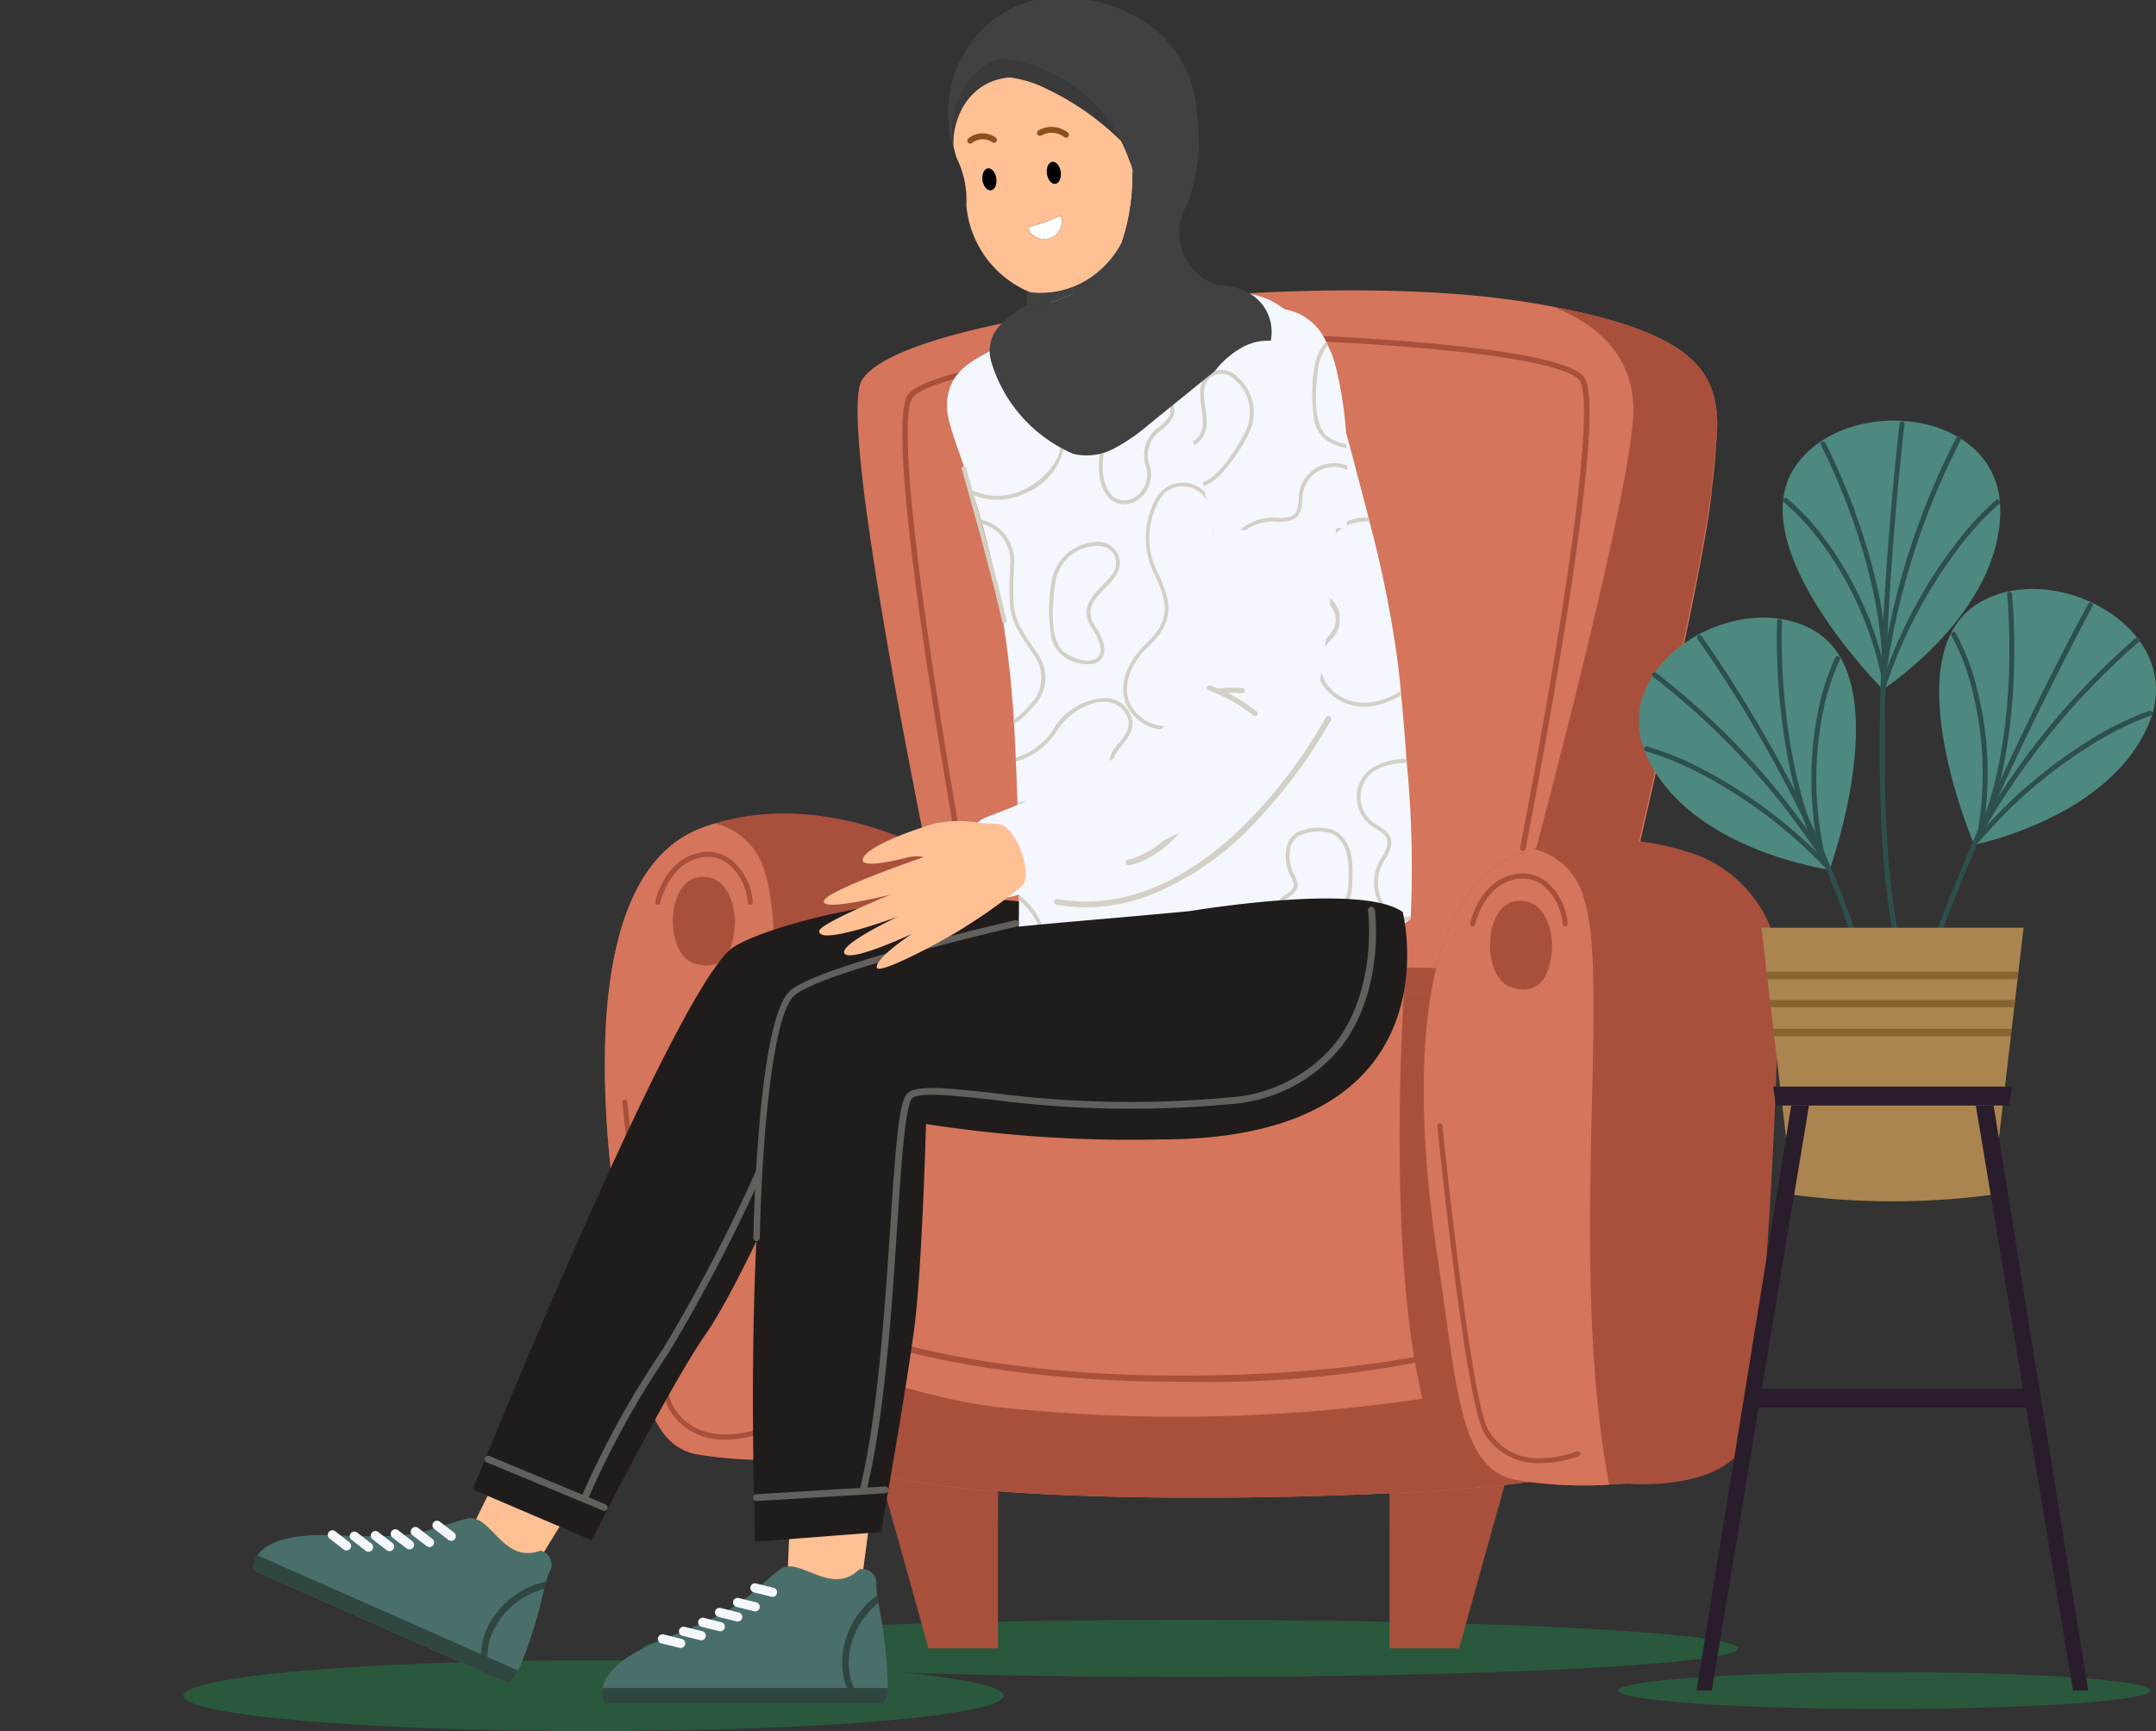 <svg id="Group_44621" data-name="Group 44621" xmlns="http://www.w3.org/2000/svg" xmlns:xlink="http://www.w3.org/1999/xlink" width="117.898" height="94.656" viewBox="0 0 117.898 94.656">
  <rect x="0" y="0" width="117.898" height="94.656" fill="#333333" stroke="none"/>
  <defs>
    <clipPath id="clip-path">
      <rect id="Rectangle_21680" data-name="Rectangle 21680" width="117.898" height="94.656" fill="none"/>
    </clipPath>
    <clipPath id="clip-path-3">
      <rect id="Rectangle_21677" data-name="Rectangle 21677" width="6.778" height="3.849" fill="none"/>
    </clipPath>
  </defs>
  <g id="Group_44620" data-name="Group 44620" clip-path="url(#clip-path)">
    <g id="Group_44619" data-name="Group 44619">
      <g id="Group_44618" data-name="Group 44618" clip-path="url(#clip-path)">
        <path id="Path_587934" data-name="Path 587934" d="M78.3,304.856c0,.863,13.414,1.562,29.96,1.562s29.96-.7,29.96-1.562-13.414-1.562-29.96-1.562-29.96.7-29.96,1.562" transform="translate(-43.181 -214.725)" fill="#2a583c"/>
        <path id="Path_587935" data-name="Path 587935" d="M223.627,273.609v9.161h-3.8l-2.173-7.787-.8-2.885Z" transform="translate(-169.053 -192.639)" fill="#a8503c"/>
        <g id="Group_44614" data-name="Group 44614" transform="translate(47.795 79.459)" opacity="0.5" style="mix-blend-mode: multiply;isolation: isolate">
          <g id="Group_44613" data-name="Group 44613" transform="translate(0)">
            <g id="Group_44612" data-name="Group 44612" clip-path="url(#clip-path-3)">
              <path id="Path_587936" data-name="Path 587936" d="M223.627,273.61v2.338c-1.724-.192-4.182-.627-5.974-.965l-.8-2.885Z" transform="translate(-216.848 -272.098)" fill="#a8503c"/>
            </g>
          </g>
        </g>
        <path id="Path_587937" data-name="Path 587937" d="M120.314,273.609v9.161h3.8l2.172-7.787.8-2.885Z" transform="translate(-44.328 -192.639)" fill="#a8503c"/>
        <g id="Group_44617" data-name="Group 44617" transform="translate(75.985 79.459)" opacity="0.5" style="mix-blend-mode: multiply;isolation: isolate">
          <g id="Group_44616" data-name="Group 44616" transform="translate(0)">
            <g id="Group_44615" data-name="Group 44615" clip-path="url(#clip-path-3)">
              <path id="Path_587938" data-name="Path 587938" d="M120.314,273.61v2.338c1.724-.192,4.182-.627,5.974-.965l.8-2.885Z" transform="translate(-120.314 -272.098)" fill="#a8503c"/>
            </g>
          </g>
        </g>
        <path id="Path_587939" data-name="Path 587939" d="M128.848,65.428c-.368,3.866-3.614,17.941-5.248,24.879-.163.692-.309,1.313-.436,1.846-.308,1.3-.495,2.074-.495,2.074L87.69,93.493s-.1-.448-.267-1.24C86.172,86.4,81.012,61.705,82.375,59.3a2.038,2.038,0,0,1,.421-.5,3.92,3.92,0,0,1,.451-.345,6.5,6.5,0,0,1,.569-.335c2.531-1.337,7.81-2.45,13.8-3.107,7.069-.776,15.133-.918,20.856-.044q.245.038.484.078.625.1,1.2.213c7.5,1.421,8.955,3.463,9,6.355v0a37.772,37.772,0,0,1-.315,3.811" transform="translate(-35.254 -38.493)" fill="#d5755b"/>
        <path id="Path_587940" data-name="Path 587940" d="M109.372,91.753a.152.152,0,0,1-.149-.125c-.011-.061-1.12-6.154-2.015-12.349-.526-3.64-.876-6.6-1.04-8.807-.282-3.782.038-4.536.3-4.774,1.536-1.378,9.485-2.435,14.086-2.942a44.411,44.411,0,0,1,6.673-.228c5.32.22,14.477.8,16.028,2.233.262.242.572,1,.237,4.778-.2,2.2-.587,5.159-1.163,8.791-.981,6.182-2.175,12.259-2.187,12.32a.152.152,0,0,1-.3-.059c.012-.061,1.2-6.133,2.185-12.309,1.715-10.806,1.375-12.97,1.02-13.3-1.081-1-6.852-1.782-15.834-2.153a44.035,44.035,0,0,0-6.628.226c-4.565.5-12.444,1.545-13.917,2.866-.36.323-.73,2.481.834,13.31.894,6.189,2,12.278,2.013,12.339a.152.152,0,0,1-.122.177l-.027,0" transform="translate(-56.716 -44.242)" fill="#a8503c"/>
        <path id="Path_587941" data-name="Path 587941" d="M93.43,63.772v0c-.015,1.059-.192,2.228-.315,3.519-.368,3.866-3.614,17.942-5.248,24.88H82.151s6.3-22.988,6.674-28.642c.242-3.691-2.478-5.383-4.4-6.114,7.5,1.421,8.955,3.463,9,6.355" transform="translate(0.479 -40.65)" fill="#a8503c"/>
        <path id="Path_587942" data-name="Path 587942" d="M243.1,162.169s-5.378-.522-5.818,1.425c-.344,1.518.117,15.115.336,21.023a2.845,2.845,0,0,1-2.684,2.945c-.342.019-.7.037-1.073.05a22.689,22.689,0,0,1-5.188-.274c-3.017-.681-3.114-4.963-4.185-12.066s-2.044-19.754,4.573-22.187c.228-.084.456-.16.683-.228,6.376-1.928,12.454,1.883,12.454,1.883a16.1,16.1,0,0,1,.9,7.43" transform="translate(-190.647 -107.833)" fill="#a8503c"/>
        <path id="Path_587943" data-name="Path 587943" d="M265.875,188.932a22.676,22.676,0,0,1-5.188-.275c-3.017-.681-3.114-4.962-4.185-12.066s-2.044-19.754,4.573-22.187c.228-.084.456-.159.683-.228a3.724,3.724,0,0,1,2.723,2.661c1.516,4.458-.891,19.95,1.393,32.095" transform="translate(-222.657 -109.153)" fill="#d5755b"/>
        <path id="Path_587944" data-name="Path 587944" d="M266,224.484a3.414,3.414,0,0,1-3.1-1.647c-1.022-1.688-2.5-16.173-2.559-16.789a.137.137,0,0,1,.274-.027c.015.15,1.53,15.038,2.52,16.674,1.5,2.481,4.815,1.158,4.848,1.144a.137.137,0,1,1,.1.254,6.089,6.089,0,0,1-1.965.389H266" transform="translate(-226.308 -145.77)" fill="#a8503c"/>
        <path id="Path_587945" data-name="Path 587945" d="M269.494,166.424s-.108-2.431-1.943-2.238-1.923,4.2-.282,4.722c2.4.758,2.225-2.484,2.225-2.484" transform="translate(-229.308 -116.232)" fill="#a8503c"/>
        <path id="Path_587946" data-name="Path 587946" d="M262.916,162.392a.129.129,0,0,1-.03,0,.137.137,0,0,1-.1-.164c.02-.091.512-2.222,2.287-2.646a2.126,2.126,0,0,1,1.9.384,3.334,3.334,0,0,1,1.146,2.292.137.137,0,1,1-.275,0,3.08,3.08,0,0,0-1.042-2.076,1.866,1.866,0,0,0-1.665-.332c-1.61.385-2.078,2.418-2.083,2.438a.137.137,0,0,1-.134.108" transform="translate(-226.953 -112.926)" fill="#a8503c"/>
        <path id="Path_587947" data-name="Path 587947" d="M135.729,181.413c-.343,1.445-.55,2.306-.55,2.306L96.292,182.9s-.108-.5-.3-1.379c6.892-1.171,30.54-.776,39.733-.111" transform="translate(-45.864 -127.985)" fill="#a8503c"/>
        <path id="Path_587948" data-name="Path 587948" d="M141.484,190.951c-.01.733-.026,1.509-.05,2.315-.216,7.248-1.1,16.8-4.247,17.64-5.118,1.364-36.872,2.058-38.531-.976a12.645,12.645,0,0,1-1-4.3c-.039-.365-.074-.744-.106-1.134-.273-3.376-.275-7.577-.388-11.235-.031-.983-.069-1.928-.123-2.806-.394-6.449,4.855-6.54,4.855-6.54,7.421-.174,18.323.174,26.8.532,4.421.187,8.184.376,10.451.5,1.458.077,2.3.125,2.3.125s.087,2.468.042,5.88" transform="translate(-51.929 -130.177)" fill="#d5755b"/>
        <path id="Path_587949" data-name="Path 587949" d="M152.274,251.721q-.961,0-1.981-.02c-10.249-.208-16.148-2.516-16.206-2.539a.169.169,0,1,1,.125-.314c.058.023,5.906,2.308,16.088,2.515s15.794-1.243,15.849-1.258a.169.169,0,1,1,.086.327,60.943,60.943,0,0,1-13.961,1.289" transform="translate(-87.588 -176.17)" fill="#a8503c"/>
        <path id="Path_587950" data-name="Path 587950" d="M141,192.352c-.01.733-.026,1.509-.05,2.315-.216,7.248-1.1,16.8-4.247,17.64-5.118,1.364-36.872,2.058-38.531-.976a12.645,12.645,0,0,1-1-4.3c-.039-.365-.074-.744-.106-1.134,1.506,1,6.027,2.322,9.133,2.64a91.509,91.509,0,0,0,23.028-.481c-1.7-7.011-1.249-18.207-1.015-22.209,4.421.187,8.184.376,10.451.5Z" transform="translate(-51.441 -131.579)" fill="#a8503c"/>
        <path id="Path_587951" data-name="Path 587951" d="M89.772,166.965a13.41,13.41,0,0,0,.056-2.986,7.008,7.008,0,0,0-4.989-6.168,14.754,14.754,0,0,0-8.423-.16c-.227.069-.456.145-.683.228-6.617,2.433-5.644,15.083-4.573,22.187s1.168,11.385,4.185,12.066a22.692,22.692,0,0,0,5.188.275c.371-.013.731-.031,1.073-.05,0,0,3.75.326,5.674-1.323s2.492-24.07,2.492-24.07" transform="translate(7.462 -111.228)" fill="#a8503c"/>
        <path id="Path_587952" data-name="Path 587952" d="M112.542,193.727a22.677,22.677,0,0,1-5.188-.274c-3.017-.681-3.114-4.962-4.185-12.066s-2.044-19.754,4.573-22.187c.228-.084.456-.159.683-.228a3.724,3.724,0,0,1,2.723,2.661c1.516,4.458-.891,19.95,1.393,32.095" transform="translate(-24.547 -112.548)" fill="#d5755b"/>
        <path id="Path_587953" data-name="Path 587953" d="M113.394,228.89a3.415,3.415,0,0,1-3.1-1.646c-1.022-1.688-2.5-16.173-2.559-16.789a.138.138,0,0,1,.274-.027c.015.15,1.53,15.038,2.52,16.674a3.143,3.143,0,0,0,2.973,1.513,5.928,5.928,0,0,0,1.876-.369.137.137,0,0,1,.1.254,6.09,6.09,0,0,1-1.965.389h-.126" transform="translate(-29.135 -148.89)" fill="#a8503c"/>
        <path id="Path_587954" data-name="Path 587954" d="M115.368,166.451a.138.138,0,0,1-.138-.138,3.08,3.08,0,0,0-1.042-2.076,1.866,1.866,0,0,0-1.665-.332c-1.607.384-2.078,2.418-2.083,2.438a.137.137,0,0,1-.268-.059c.02-.091.512-2.222,2.287-2.646a2.126,2.126,0,0,1,1.9.384,3.334,3.334,0,0,1,1.146,2.292.138.138,0,0,1-.138.138" transform="translate(-29.779 -115.8)" fill="#a8503c"/>
        <path id="Path_587955" data-name="Path 587955" d="M116.487,170.907s-.108-2.431-1.943-2.238-1.923,4.2-.282,4.722c2.4.759,2.225-2.483,2.225-2.483" transform="translate(-31.619 -119.406)" fill="#a8503c"/>
        <path id="Path_587956" data-name="Path 587956" d="M.993,314.082c0,.557,6.515,1.009,14.552,1.009s14.552-.452,14.552-1.009-6.515-1.009-14.552-1.009S.993,313.525.993,314.082" transform="translate(87.512 -221.648)" fill="#2a583c"/>
        <path id="Path_587957" data-name="Path 587957" d="M1.917,124.263s7.495-1.482,9.587-6.711-5.556-9.151-9.587-6.343c-4.312,3,0,13.054,0,13.054" transform="translate(106.039 -78.071)" fill="#4e8980"/>
        <path id="Path_587958" data-name="Path 587958" d="M11.986,139.826a.136.136,0,0,0,.134-.116c.718-4.857,3.612-11.845,5.914-16.851,2.5-5.429,4.851-9.762,4.874-9.806a.136.136,0,1,0-.238-.13c-.024.043-2.383,4.384-4.883,9.822-2.309,5.023-5.213,12.037-5.935,16.925a.136.136,0,0,0,.114.154h.02" transform="translate(91.514 -79.897)" fill="#2d504d"/>
        <path id="Path_587959" data-name="Path 587959" d="M3.167,130.182a.136.136,0,0,0,.12-.072,40.177,40.177,0,0,1,8.607-10.521.136.136,0,1,0-.173-.209,40.463,40.463,0,0,0-8.673,10.6.136.136,0,0,0,.119.2" transform="translate(105.071 -84.497)" fill="#2d504d"/>
        <path id="Path_587960" data-name="Path 587960" d="M.783,140.332a.134.134,0,0,0,.1-.048,26.03,26.03,0,0,1,6.436-5.5,16.167,16.167,0,0,1,2.986-1.442.136.136,0,0,0-.082-.259,16.1,16.1,0,0,0-3.034,1.462A26.3,26.3,0,0,0,.68,140.109.135.135,0,0,0,.7,140.3a.134.134,0,0,0,.088.032" transform="translate(107.307 -94.212)" fill="#2d504d"/>
        <path id="Path_587961" data-name="Path 587961" d="M26.663,123a.135.135,0,0,0,.128-.092c1.827-5.363,1.155-11.881,1.148-11.946a.136.136,0,1,0-.27.029c.007.065.673,6.525-1.135,11.83a.136.136,0,0,0,.128.18" transform="translate(82.086 -78.475)" fill="#2d504d"/>
        <path id="Path_587962" data-name="Path 587962" d="M33.135,129.348a.136.136,0,0,0,.134-.114,18.877,18.877,0,0,0-.33-7.89,12.516,12.516,0,0,0-1.147-2.973.136.136,0,0,0-.233.139,12.532,12.532,0,0,1,1.121,2.915A18.611,18.611,0,0,1,33,129.19a.136.136,0,0,0,.112.156l.022,0" transform="translate(75.155 -83.757)" fill="#2d504d"/>
        <path id="Path_587963" data-name="Path 587963" d="M66.617,129.429s-7.57-1.036-9.967-6.131,5-9.464,9.194-6.9c4.483,2.744.773,13.031.773,13.031" transform="translate(33.433 -81.872)" fill="#4e8980"/>
        <path id="Path_587964" data-name="Path 587964" d="M60.94,143.66h0a.135.135,0,0,0,.134-.137,28.123,28.123,0,0,0-1.621-8.468,55.773,55.773,0,0,0-3.433-7.928,73,73,0,0,0-4.952-8.175.136.136,0,0,0-.22.159,72.649,72.649,0,0,1,4.934,8.144c2.254,4.329,4.955,10.666,5.022,16.271a.135.135,0,0,0,.135.134" transform="translate(41.981 -84.175)" fill="#2d504d"/>
        <path id="Path_587965" data-name="Path 587965" d="M71.133,136.206a.136.136,0,0,0,.115-.207,40.458,40.458,0,0,0-9.286-10.07.136.136,0,1,0-.16.219,40.171,40.171,0,0,1,9.214,9.993.135.135,0,0,0,.116.065" transform="translate(28.598 -89.136)" fill="#2d504d"/>
        <path id="Path_587966" data-name="Path 587966" d="M71.169,146.429a.136.136,0,0,0,.1-.229,26.292,26.292,0,0,0-6.831-5.172,16.059,16.059,0,0,0-3.115-1.281.136.136,0,0,0-.066.263,16.139,16.139,0,0,1,3.066,1.263,26.021,26.021,0,0,1,6.75,5.114.136.136,0,0,0,.1.042" transform="translate(28.735 -98.934)" fill="#2d504d"/>
        <path id="Path_587967" data-name="Path 587967" d="M65.722,128.067a.132.132,0,0,0,.051-.01.135.135,0,0,0,.074-.177c-2.119-5.189-1.837-11.677-1.833-11.742a.136.136,0,1,0-.271-.013c0,.065-.289,6.612,1.853,11.857a.135.135,0,0,0,.126.084" transform="translate(33.43 -82.122)" fill="#2d504d"/>
        <path id="Path_587968" data-name="Path 587968" d="M59.758,133.934a.136.136,0,0,0,.132-.166,18.613,18.613,0,0,1-.139-7.77,12.556,12.556,0,0,1,.947-2.976.136.136,0,0,0-.241-.125,12.542,12.542,0,0,0-.97,3.036,18.881,18.881,0,0,0,.138,7.9.135.135,0,0,0,.132.106" transform="translate(39.916 -86.957)" fill="#2d504d"/>
        <path id="Path_587969" data-name="Path 587969" d="M34.636,93.45s6.413-4.151,6.42-9.783S32.507,77.224,29.8,81.324c-2.893,4.387,4.834,12.126,4.834,12.126" transform="translate(68.328 -55.753)" fill="#4e8980"/>
        <path id="Path_587970" data-name="Path 587970" d="M48.172,107.98a.127.127,0,0,0,.031,0,.136.136,0,0,0,.1-.163c-1.131-4.777-1.031-12.34-.747-17.843.308-5.968.891-10.864.9-10.914a.136.136,0,1,0-.269-.032c-.006.049-.59,4.955-.9,10.932-.285,5.521-.385,13.111.754,17.92a.135.135,0,0,0,.132.1" transform="translate(55.689 -55.863)" fill="#2d504d"/>
        <path id="Path_587971" data-name="Path 587971" d="M36.638,94.956a.136.136,0,0,0,.135-.12,40.158,40.158,0,0,1,4.1-12.96.136.136,0,1,0-.238-.131A40.448,40.448,0,0,0,36.5,94.8a.136.136,0,0,0,.119.15h.015" transform="translate(66.351 -57.823)" fill="#2d504d"/>
        <path id="Path_587972" data-name="Path 587972" d="M29.341,103.815a.135.135,0,0,0,.128-.092,26.026,26.026,0,0,1,3.94-7.5,16.178,16.178,0,0,1,2.239-2.445.136.136,0,1,0-.172-.21A16.043,16.043,0,0,0,33.2,96.052a26.3,26.3,0,0,0-3.988,7.584.135.135,0,0,0,.085.172.132.132,0,0,0,.043.007" transform="translate(73.67 -66.224)" fill="#2d504d"/>
        <path id="Path_587973" data-name="Path 587973" d="M53.911,94.37h.007a.136.136,0,0,0,.128-.142c-.288-5.659-3.326-11.464-3.357-11.522a.136.136,0,0,0-.24.127c.03.058,3.041,5.812,3.326,11.409a.135.135,0,0,0,.135.129" transform="translate(49.124 -58.502)" fill="#2d504d"/>
        <path id="Path_587974" data-name="Path 587974" d="M56.047,103.013a.145.145,0,0,0,.029,0,.136.136,0,0,0,.1-.161,19.13,19.13,0,0,0-3.236-7.241,12.919,12.919,0,0,0-2.174-2.371.136.136,0,1,0-.167.214,12.916,12.916,0,0,1,2.13,2.327,18.863,18.863,0,0,1,3.182,7.129.135.135,0,0,0,.132.107" transform="translate(46.954 -65.988)" fill="#2d504d"/>
        <path id="Path_587975" data-name="Path 587975" d="M24.79,173.7l.283,2.411.047.4.135,1.146.047.4.138,1.177.047.4L26.5,188.3a41.816,41.816,0,0,0,10.912,0l1.016-8.669.047-.4.138-1.177.047-.4.135-1.146.047-.4.283-2.411Z" transform="translate(71.533 -122.972)" fill="#aa8550"/>
        <path id="Path_587976" data-name="Path 587976" d="M25.759,181.953l.047.4H39.483l.047-.4Z" transform="translate(70.846 -128.818)" fill="#87632f"/>
        <path id="Path_587977" data-name="Path 587977" d="M26.38,187.248l.047.4H39.741l.047-.4Z" transform="translate(70.406 -132.567)" fill="#87632f"/>
        <path id="Path_587978" data-name="Path 587978" d="M27.013,192.648l.047.4H40l.047-.4Z" transform="translate(69.959 -136.39)" fill="#87632f"/>
        <path id="Path_587979" data-name="Path 587979" d="M27.152,204.479H39.913l.139-1.039H27.013Z" transform="translate(69.958 -144.03)" fill="#291d2c"/>
        <path id="Path_587980" data-name="Path 587980" d="M22.258,261.023H37.93l.171-1.039H22.088Z" transform="translate(73.347 -184.062)" fill="#291d2c"/>
        <path id="Path_587981" data-name="Path 587981" d="M18,238.984,12.686,207h.972l5.174,31.985Z" transform="translate(95.361 -146.55)" fill="#291d2c"/>
        <path id="Path_587982" data-name="Path 587982" d="M64.981,238.984,70.155,207h.972l-5.318,31.985Z" transform="translate(27.795 -146.55)" fill="#291d2c"/>
        <path id="Path_587990" data-name="Path 587990" d="M260.631,312.821c0,1.069-10.044,1.935-22.435,1.935s-22.435-.866-22.435-1.935,10.044-1.935,22.435-1.935,22.435.866,22.435,1.935" transform="translate(-205.74 -220.1)" fill="#2a583c"/>
        <path id="Path_587991" data-name="Path 587991" d="M302.606,278.089l-1.937,3.165-3.692-1.634,1.676-3.4Z" transform="translate(-271.432 -195.557)" fill="#ffc094"/>
        <path id="Path_587992" data-name="Path 587992" d="M300.478,287.109l13.963,6.18a2.142,2.142,0,0,0,.527-.694,24.848,24.848,0,0,0,1.409-4.464c.039-.149.077-.287.114-.411a4.478,4.478,0,0,1,.173-.5.779.779,0,0,0-.5-1.184c-2.026.76-2.707-2.026-3.942-1.758,0,0-.53.11-2.08.617s-3.727.331-5.629.292c-2.455-.051-3.426.554-3.8,1.1a1.192,1.192,0,0,0-.229.826" transform="translate(-286.625 -201.247)" fill="#4a6f6a"/>
        <path id="Path_587993" data-name="Path 587993" d="M306.676,292.021l13.963,6.18a2.141,2.141,0,0,0,.527-.694L306.9,291.2a1.192,1.192,0,0,0-.229.826" transform="translate(-292.823 -206.159)" fill="#2f4641"/>
        <path id="Path_587994" data-name="Path 587994" d="M301.546,301.055l.415.184a3.351,3.351,0,0,1,.239-2.568,4.307,4.307,0,0,1,2.707-2.143c.039-.149.077-.287.114-.411a4.678,4.678,0,0,0-3.146,2.39,3.708,3.708,0,0,0-.329,2.548" transform="translate(-275.154 -209.643)" fill="#2f4641"/>
        <path id="Path_587995" data-name="Path 587995" d="M323.356,286.981a.252.252,0,0,0,.256-.429l-.776-.6a.252.252,0,1,0-.309.4l.777.6a.258.258,0,0,0,.053.031" transform="translate(-299.969 -202.408)" fill="#f5f7ff"/>
        <path id="Path_587996" data-name="Path 587996" d="M319.287,285.809a.252.252,0,0,0,.256-.429l-.776-.6a.252.252,0,0,0-.309.4l.776.6a.247.247,0,0,0,.053.032" transform="translate(-294.712 -201.578)" fill="#f5f7ff"/>
        <path id="Path_587997" data-name="Path 587997" d="M327.112,287.4a.252.252,0,0,0,.256-.429l-.776-.6a.252.252,0,1,0-.309.4l.776.6a.268.268,0,0,0,.053.032" transform="translate(-304.821 -202.701)" fill="#f5f7ff"/>
        <path id="Path_587998" data-name="Path 587998" d="M330.837,287.743a.252.252,0,0,0,.256-.429l-.776-.6a.252.252,0,0,0-.309.4l.777.6a.257.257,0,0,0,.053.032" transform="translate(-309.635 -202.947)" fill="#f5f7ff"/>
        <path id="Path_587999" data-name="Path 587999" d="M334.777,287.845a.252.252,0,0,0,.256-.429l-.776-.6a.252.252,0,0,0-.309.4l.776.6a.259.259,0,0,0,.052.032" transform="translate(-314.725 -203.019)" fill="#f5f7ff"/>
        <path id="Path_588000" data-name="Path 588000" d="M338.891,287.6a.252.252,0,0,0,.256-.429l-.776-.6a.252.252,0,1,0-.308.4l.776.6a.261.261,0,0,0,.052.032" transform="translate(-320.041 -202.844)" fill="#f5f7ff"/>
        <path id="Path_588001" data-name="Path 588001" d="M215.6,171.107c1.3-1.275,11.519-4.127,18.307-2.231a8.812,8.812,0,0,1-.665,8.8c-8.923,1.458-13.9,4.46-13.9,4.46s-3.164,7.311-5.044,9.995-6.191,11.2-6.191,11.2l-6.5-2.775s10.463-25.977,13.99-29.45" transform="translate(-175.753 -119.112)" fill="#201c1c"/>
        <path id="Path_588002" data-name="Path 588002" d="M296.478,275.58a.189.189,0,0,1-.072-.014l-6.357-2.642a.187.187,0,0,1,.144-.345l6.357,2.643a.187.187,0,0,1-.072.36" transform="translate(-263.435 -192.968)" fill="#63605b"/>
        <path id="Path_588003" data-name="Path 588003" d="M256.862,229.927a.185.185,0,0,1-.069-.013.188.188,0,0,1-.1-.243,50.252,50.252,0,0,1,4.446-8.06,91.527,91.527,0,0,0,6.336-12.66.187.187,0,0,1,.346.141,91.935,91.935,0,0,1-6.37,12.725,49.766,49.766,0,0,0-4.41,7.992.187.187,0,0,1-.174.118" transform="translate(-224.887 -147.85)" fill="#63605b"/>
        <path id="Path_588004" data-name="Path 588004" d="M245.364,284.266l-.491,3.679h-4.037l.156-3.788Z" transform="translate(-197.796 -201.176)" fill="#ffc094"/>
        <path id="Path_588005" data-name="Path 588005" d="M237.582,300.785h15.269a2.133,2.133,0,0,0,.2-.848,24.85,24.85,0,0,0-.518-4.653c-.025-.152-.046-.294-.062-.422a4.5,4.5,0,0,1-.045-.531.779.779,0,0,0-.939-.879c-1.545,1.515-3.295-.757-4.316-.012,0,0-.44.315-1.652,1.406s-3.274,1.811-5.029,2.545c-2.266.947-2.909,1.893-3.034,2.545a1.193,1.193,0,0,0,.126.848" transform="translate(-204.504 -207.639)" fill="#4a6f6a"/>
        <path id="Path_588006" data-name="Path 588006" d="M237.631,316.908H252.9a2.132,2.132,0,0,0,.2-.848h-15.6a1.193,1.193,0,0,0,.126.848" transform="translate(-204.553 -223.763)" fill="#2f4641"/>
        <path id="Path_588007" data-name="Path 588007" d="M239.99,304.606h.454a3.351,3.351,0,0,1-.821-2.445,4.306,4.306,0,0,1,1.608-3.056c-.025-.152-.046-.294-.062-.422a4.679,4.679,0,0,0-1.91,3.459,3.7,3.7,0,0,0,.731,2.463" transform="translate(-193.201 -211.46)" fill="#2f4641"/>
        <path id="Path_588008" data-name="Path 588008" d="M262.734,299.921a.252.252,0,0,0,.06-.5l-.954-.237a.252.252,0,0,0-.121.488l.954.237a.241.241,0,0,0,.061.008" transform="translate(-221.46 -211.812)" fill="#f5f7ff"/>
        <path id="Path_588009" data-name="Path 588009" d="M259.487,297.2a.252.252,0,0,0,.06-.5l-.954-.237a.252.252,0,0,0-.121.488l.954.237a.241.241,0,0,0,.061.008" transform="translate(-217.265 -209.887)" fill="#f5f7ff"/>
        <path id="Path_588010" data-name="Path 588010" d="M266,301.819a.252.252,0,0,0,.06-.5l-.954-.237a.252.252,0,1,0-.121.488l.954.237a.24.24,0,0,0,.061.008" transform="translate(-225.68 -213.156)" fill="#f5f7ff"/>
        <path id="Path_588011" data-name="Path 588011" d="M269.266,303.645a.252.252,0,0,0,.06-.5l-.954-.237a.252.252,0,0,0-.121.488l.954.237a.242.242,0,0,0,.061.008" transform="translate(-229.9 -214.449)" fill="#f5f7ff"/>
        <path id="Path_588012" data-name="Path 588012" d="M272.827,305.332a.252.252,0,0,0,.06-.5l-.954-.237a.252.252,0,0,0-.121.489l.954.237a.243.243,0,0,0,.061.008" transform="translate(-234.501 -215.644)" fill="#f5f7ff"/>
        <path id="Path_588013" data-name="Path 588013" d="M276.689,306.772a.252.252,0,0,0,.06-.5l-.954-.237a.252.252,0,1,0-.121.488l.954.237a.242.242,0,0,0,.061.008" transform="translate(-239.49 -216.663)" fill="#f5f7ff"/>
        <path id="Path_588014" data-name="Path 588014" d="M143.127,89.056c.242.149.5.292.764.425.063.033.128.065.194.1a12.607,12.607,0,0,0,1.37.561l.208.071a19.8,19.8,0,0,0,6.276.9c.531,0,1.069-.027,1.61-.069.611-.047,1.228-.119,1.844-.215q.682-.108,1.366-.258c.093-.02.186-.041.279-.063a19.963,19.963,0,0,0,7.48-3.4l.086-.064c.007-.053.016-.108.022-.166a59.946,59.946,0,0,0-.219-8.39c0-.07-.01-.142-.016-.212-.1-1.368-.206-2.607-.287-3.482-.008-.081-.015-.159-.023-.234-.012-.144-.025-.275-.036-.392q-.071-.721-.166-1.437a63.217,63.217,0,0,0-1.382-6.943l-.1-.387-.029-.111c-.018-.072-.037-.144-.054-.215q-.254-.993-.525-2.01c-.018-.069-.036-.138-.055-.207h0l-.152-.573L161.51,62c-.234-.876-.475-1.771-.72-2.69-.883-3.307-2.273-5.468-4.062-6.2-.08-.034-.162-.064-.244-.091h0a3.733,3.733,0,0,0-1.344-.188l-.15,0c-.072,0-.142,0-.211,0a10.543,10.543,0,0,1-1.835-.14c-.059-.009-.116-.02-.172-.031-.074-.014-.146-.027-.216-.043-.113-.022-.221-.048-.324-.074s-.176-.044-.259-.069a7.876,7.876,0,0,1-1.41-.524l-5.542,1.109a4.314,4.314,0,0,1-1.436,1.788c-.064.046-.13.094-.2.142-.1.069-.2.134-.3.2-.241.15-.489.287-.737.417-.068.037-.138.072-.207.108-1.47.758-2.878,1.36-2.876,3.278,0,.923.624,2.3,1.367,4.589.029.09.057.178.087.27.132.414.267.856.4,1.332.024.08.046.16.07.242.333,1.195.664,2.577.955,4.188q.123.685.237,1.428.1.7.2,1.441.086.7.159,1.436c.043.433.082.878.116,1.335.022.287.045.579.063.877h0c0,.081.009.163.013.246.008.105.013.212.019.319.024.423.049.937.074,1.516,0,.07.006.142.01.215.029.683.058,1.451.083,2.26,0,.073,0,.145.006.219.045,1.548.078,3.239.077,4.808,0,.094,0,.188,0,.281,0,1.127-.025,2.181-.071,3.062" transform="translate(-87.48 -36.781)" fill="#f5f7ff"/>
        <path id="Path_588015" data-name="Path 588015" d="M187.575,58.432c2.214-.443,3.434-3.194,3.486-3.313a.158.158,0,0,0-.29-.126c-.012.028-1.252,2.828-3.385,3.152a2.749,2.749,0,0,1-2.951-1.3.158.158,0,0,0-.282.143,3.109,3.109,0,0,0,3.28,1.467c.048-.007.095-.016.142-.025" transform="translate(-126.948 -38.866)" fill="#d3d0c6"/>
        <path id="Path_588016" data-name="Path 588016" d="M159.529,143.931a15.8,15.8,0,0,0,5.876-4.012,27.866,27.866,0,0,0,4.172-5.61.158.158,0,1,0-.279-.148,27.526,27.526,0,0,1-4.125,5.543c-2.361,2.426-6.1,5.155-10.536,4.379a.158.158,0,1,0-.054.311,9.6,9.6,0,0,0,4.946-.463" transform="translate(-96.801 -94.922)" fill="#d3d0c6"/>
        <path id="Path_588017" data-name="Path 588017" d="M174.918,147.488h0c3.24-.7,5.027-5.566,5.1-5.773a.158.158,0,0,0-.3-.107c-.018.049-1.8,4.905-4.871,5.571a.158.158,0,0,0,.065.31" transform="translate(-113.158 -100.18)" fill="#d3d0c6"/>
        <path id="Path_588018" data-name="Path 588018" d="M209.757,108.448a4.759,4.759,0,0,0,1.086-1,2.2,2.2,0,0,0,.3-2.7l-.3-.448c-1.1-1.634-1.21-1.8-1.086-4.473a2.424,2.424,0,0,0-.683-1.968,2.65,2.65,0,0,0-1.128-.607l.07.243a2.361,2.361,0,0,1,.914.517,2.226,2.226,0,0,1,.617,1.805c-.128,2.736.015,2.949,1.122,4.6.092.138.192.286.3.447a2.054,2.054,0,0,1-.29,2.455,4.484,4.484,0,0,1-.933.879h0c0,.082.01.164.014.246" transform="translate(-154.306 -68.853)" fill="#d3d0c6"/>
        <path id="Path_588019" data-name="Path 588019" d="M217.618,95.866a.123.123,0,0,0,.074-.14c-.572-2.633-2.192-8.288-2.208-8.345a.123.123,0,1,0-.237.068c.016.057,1.633,5.7,2.2,8.329a.123.123,0,0,0,.146.094l.02-.006" transform="translate(-162.652 -61.801)" fill="#d3d0c6"/>
        <path id="Path_588020" data-name="Path 588020" d="M142.05,106.43a2.784,2.784,0,0,0,2.6.727,4.3,4.3,0,0,0,1.382-.557c-.008-.081-.015-.159-.022-.234-1.586,1-3.017.727-3.8-.083a1.879,1.879,0,0,1-.1-2.643,1.554,1.554,0,0,0,.059-2.336,2.283,2.283,0,0,1-.372-2.569,2.567,2.567,0,0,1,1.4-1.467A2.737,2.737,0,0,1,144.3,97.1c-.019-.071-.037-.143-.055-.215a2.9,2.9,0,0,0-1.134.191,2.763,2.763,0,0,0-1.518,1.579,2.514,2.514,0,0,0,.392,2.772c.442.639.791,1.144-.042,2.076a2.111,2.111,0,0,0,.111,2.931" transform="translate(-69.402 -68.589)" fill="#d3d0c6"/>
        <path id="Path_588021" data-name="Path 588021" d="M169.565,99.082c1.387-1.317.964-2.347.473-3.538a4.4,4.4,0,0,1-.071-4.2c.019-.036.039-.072.058-.107a1.671,1.671,0,0,1,3.138.673,10.635,10.635,0,0,0,1.768,4.57,3.946,3.946,0,0,1,.374,3.632,6.868,6.868,0,0,1-3.553,3.5,4.419,4.419,0,0,1-.5.175,2.41,2.41,0,0,1-2.732-1.076c-.61-1.073-.219-2.43,1.043-3.63m-.859,3.526a2.195,2.195,0,0,0,2.491.977,6.567,6.567,0,0,0,3.912-3.548,3.7,3.7,0,0,0-.356-3.446,15.479,15.479,0,0,1-1.165-2.218,7.948,7.948,0,0,1-.634-2.447A1.432,1.432,0,0,0,171.8,90.6a1.437,1.437,0,0,0-1.6.735l-.055.105a4.167,4.167,0,0,0,.078,4.02c.5,1.211.97,2.355-.522,3.772-1.187,1.129-1.563,2.389-1,3.373" transform="translate(-106.816 -63.97)" fill="#d3d0c6"/>
        <path id="Path_588022" data-name="Path 588022" d="M207.186,72.479c1.241-.521,2.153-1.68,2.14-2.368a.384.384,0,0,0-.259-.393c-1.537-.578-2.156-1.589-2.362-3.868a1.684,1.684,0,0,0-.632-1.245l-.052-.038.208-.107a1.893,1.893,0,0,1,.686,1.372c.2,2.18.781,3.145,2.227,3.689a.6.6,0,0,1,.4.587,3.531,3.531,0,0,1-2.269,2.566,3.76,3.76,0,0,1-.714.22,3.342,3.342,0,0,1-1.957-.188l-.086-.27a3.23,3.23,0,0,0,2.674.044" transform="translate(-151.361 -45.636)" fill="#d3d0c6"/>
        <path id="Path_588023" data-name="Path 588023" d="M184.591,74.044a2.283,2.283,0,0,1,1.832-1.255,1.318,1.318,0,0,1,1.407.732c.339.694-.1,1.093-.531,1.479a1.673,1.673,0,0,0-.739,1.858,1.687,1.687,0,0,1-.685,2.058,1.5,1.5,0,0,1-.409.148,1.154,1.154,0,0,1-1.093-.311c-1.028-1.137-.412-3.492.218-4.709m-.061,4.568a1.044,1.044,0,0,0,1.245.117,1.491,1.491,0,0,0,.581-1.818,1.883,1.883,0,0,1,.8-2.069c.437-.394.753-.678.483-1.23a1.109,1.109,0,0,0-1.2-.613,1.86,1.86,0,0,0-.215.03,2.12,2.12,0,0,0-1.447,1.111c-.6,1.166-1.2,3.412-.248,4.471" transform="translate(-123.733 -51.527)" fill="#d3d0c6"/>
        <path id="Path_588024" data-name="Path 588024" d="M194.143,103.719a2.563,2.563,0,0,1,2.3-2.2,1.2,1.2,0,0,1,1.367.728c.28.74-.237,1.273-.738,1.789-.588.607-1.143,1.179-.527,2.092.532.788.637,1.45.292,1.813a.839.839,0,0,1-.451.235,2.338,2.338,0,0,1-1.564-.4,1.786,1.786,0,0,1-.717-1.245,8.99,8.99,0,0,1,.037-2.815m.788,3.879c.728.439,1.448.521,1.753.2.273-.286.159-.851-.312-1.549-.712-1.055-.041-1.747.55-2.357.475-.491.924-.953.69-1.569-.169-.447-.546-.64-1.152-.592a2.2,2.2,0,0,0-.261.036,2.3,2.3,0,0,0-1.226.689,2.387,2.387,0,0,0-.621,1.293c-.3,2.079-.09,3.446.579,3.849" transform="translate(-136.646 -71.869)" fill="#d3d0c6"/>
        <path id="Path_588025" data-name="Path 588025" d="M191.1,136.421c.96-.307,1.314.234,1.719.853a2.764,2.764,0,0,0,1.718,1.405,2.353,2.353,0,0,0,2.614-1.336,1.707,1.707,0,0,0-.422-2.185,1.361,1.361,0,0,1-.605-.862,1.652,1.652,0,0,1,.524-1.143c.367-.461.713-.9.456-1.465a1.327,1.327,0,0,0-1.146-.794,2.025,2.025,0,0,0-.567.036,3.593,3.593,0,0,0-2.145,1.582,3.907,3.907,0,0,1-2.228,1.648c0-.072-.007-.145-.01-.215a3.708,3.708,0,0,0,2.064-1.551,3.435,3.435,0,0,1,2.9-1.71,1.528,1.528,0,0,1,1.321.918c.311.686-.11,1.216-.482,1.684-.268.336-.52.654-.48.987a1.164,1.164,0,0,0,.524.719,1.9,1.9,0,0,1,.483,2.443,2.712,2.712,0,0,1-1.85,1.473,2.293,2.293,0,0,1-1-.024,2.973,2.973,0,0,1-1.843-1.5c-.407-.619-.687-1.047-1.537-.748,0-.074,0-.146-.006-.219" transform="translate(-135.469 -92.516)" fill="#d3d0c6"/>
        <path id="Path_588026" data-name="Path 588026" d="M140.6,145.9a1.936,1.936,0,0,1-.364-3.208,3.458,3.458,0,0,1,2.026-.6c.005.07.011.141.015.212a4.889,4.889,0,0,0-.814.086,2.556,2.556,0,0,0-1.1.469,1.727,1.727,0,0,0,.348,2.868c.56.371,1.089.721.4,1.83a2.256,2.256,0,0,0,.224,2.861,1.268,1.268,0,0,0,1.155.276c-.006.058-.015.114-.022.167-.029.022-.057.044-.086.065a1.463,1.463,0,0,1-1.184-.346,2.469,2.469,0,0,1-.266-3.133c.579-.935.213-1.176-.339-1.543" transform="translate(-65.353 -100.594)" fill="#d3d0c6"/>
        <path id="Path_588027" data-name="Path 588027" d="M165.076,175.77a2.322,2.322,0,0,1,1.964-.5,3.231,3.231,0,0,1,2.037,1c.6.562.964.9,2.751-.242,1.925-1.231,3.492-1.066,4.134-.392a1.692,1.692,0,0,1,.052,2.064c-.093.022-.186.043-.279.063a1.58,1.58,0,0,0,.074-1.982,2.109,2.109,0,0,0-1.963-.391,5.635,5.635,0,0,0-1.9.817c-1.835,1.173-2.315.864-3.008.217a3.012,3.012,0,0,0-1.919-.949,2.127,2.127,0,0,0-1.792.441,2.2,2.2,0,0,0-.583,1.487c-.07-.022-.139-.046-.209-.071a2.353,2.353,0,0,1,.646-1.567" transform="translate(-106.454 -123.981)" fill="#d3d0c6"/>
        <path id="Path_588028" data-name="Path 588028" d="M150.954,158.66c.612-.409.524-.592.33-.991a2.351,2.351,0,0,1-.268-1.494,1.27,1.27,0,0,1,.552-.926,2.8,2.8,0,0,1,1.95-.18.071.071,0,0,1,.018.006c1.053.495,1.148,1.618,1.094,2.759a2.786,2.786,0,0,1-2.041,2.814c-.034.01-.07.018-.105.025a1.851,1.851,0,0,1-1.943-.881.872.872,0,0,1,.414-1.134m-.221,1.047a1.653,1.653,0,0,0,1.8.739,2.594,2.594,0,0,0,1.885-2.622c.069-1.454-.211-2.195-.964-2.553a2.6,2.6,0,0,0-1.771.154,1.07,1.07,0,0,0-.46.781,2.141,2.141,0,0,0,.25,1.372c.224.463.324.772-.4,1.258-.369.246-.486.548-.338.871" transform="translate(-80.681 -109.714)" fill="#d3d0c6"/>
        <path id="Path_588029" data-name="Path 588029" d="M208.639,171.307a1.864,1.864,0,0,0,.522-1.519,3.523,3.523,0,0,0-1.233-1.947c0-.093,0-.187,0-.282a3.856,3.856,0,0,1,1.441,2.2,2.045,2.045,0,0,1-.555,1.662c-.065-.031-.131-.062-.194-.1l.018-.021" transform="translate(-152.209 -118.628)" fill="#d3d0c6"/>
        <path id="Path_588046" data-name="Path 588046" d="M184.235,34.595a.372.372,0,1,0,.365-.379.372.372,0,0,0-.365.379" transform="translate(-120.882 -24.224)" fill="#f5f7ff"/>
        <path id="Path_588049" data-name="Path 588049" d="M190.064,29.121l.02-.01a3.92,3.92,0,0,0,1.867-3.118.178.178,0,0,0-.355-.011,3.623,3.623,0,0,1-1.687,2.82.178.178,0,0,0,.155.319" transform="translate(-129.484 -18.273)" fill="#f5f7ff"/>
        <path id="Path_588055" data-name="Path 588055" d="M175.759,168.968s3.151,12.435-13.19,12.435a72.6,72.6,0,0,1-12.877-.843s-.21,7.707-.616,10.959-1.845,11.352-1.845,11.352l-6.875.532s-1.1-28.214,3.115-30.813,10.27-2.675,20.672-3.673c0,0,9.337-1.581,11.615.051" transform="translate(-99.054 -119.102)" fill="#201c1c"/>
        <path id="Path_588056" data-name="Path 588056" d="M213.1,189.843a.177.177,0,0,0,.177-.174c.072-4.027.555-11.974,1.865-13.229,1.366-1.309,12.062-3.769,12.17-3.794a.177.177,0,1,0-.079-.345c-.444.1-10.9,2.508-12.336,3.884-1.742,1.669-1.966,13-1.974,13.478a.177.177,0,0,0,.174.18Z" transform="translate(-171.726 -121.981)" fill="#63605b"/>
        <path id="Path_588057" data-name="Path 588057" d="M146.242,201.706a.191.191,0,0,1-.044-.005.187.187,0,0,1-.138-.225c.949-3.969,1.327-9.654,1.63-14.223.3-4.5.477-6.873.946-7.287.515-.456,2.046-.293,4.582-.023a58.273,58.273,0,0,0,13.01.252,8.178,8.178,0,0,0,5.794-2.96c2.335-3,1.8-7.212,1.794-7.254a.187.187,0,0,1,.371-.05c.024.178.564,4.405-1.867,7.532a8.536,8.536,0,0,1-6.048,3.1,58.6,58.6,0,0,1-13.092-.252c-2.18-.232-3.9-.415-4.294-.068-.089.078-.265.465-.447,2.174-.135,1.262-.245,2.928-.373,4.857-.3,4.583-.683,10.286-1.64,14.286a.187.187,0,0,1-.182.144" transform="translate(-99.006 -120.191)" fill="#63605b"/>
        <path id="Path_588058" data-name="Path 588058" d="M237.51,279.123a.187.187,0,0,1-.011-.374l7.03-.424a.187.187,0,0,1,.022.373l-7.03.424h-.011" transform="translate(-196.132 -197.048)" fill="#63605b"/>
        <path id="Path_588059" data-name="Path 588059" d="M151.577,62.309c.163.56.337,1.232.508,1.936.018.071.034.143.052.214.163.678.322,1.377.466,2.028.015.07.03.14.046.209.329,1.5.569,2.7.569,2.7l7.316-1.136s-.473-5.814-1.882-8.959-3.7-2.608-3.7-2.608c-2.948-.115-4.095,3.155-3.376,5.617" transform="translate(-86.84 -40.112)" fill="#f5f7ff"/>
        <path id="Path_588060" data-name="Path 588060" d="M166.723,81.583l.02.868.014.881q.011.882.013,1.764c0,1.174-.008,2.346-.041,3.5-.017.577-.039,1.151-.07,1.713s-.071,1.115-.126,1.626c-.027.254-.059.5-.092.7-.016.1-.033.193-.046.257-.006.033-.011.056-.011.067s0,.009.02-.024a2.26,2.26,0,0,1,.152-.249l.044-.06c.018-.025.038-.049.057-.073l.015-.018c.005-.006,0,0,0,0l-.006.008-.011.015-.045.06c-.029.04-.06.081-.094.122s-.063.082-.1.123c-.135.165-.29.332-.453.5a16.135,16.135,0,0,1-2.38,1.935,32.848,32.848,0,0,1-2.852,1.722c-1,.538-2.025,1.045-3.072,1.521q-.786.357-1.583.69-.4.166-.8.325l-.4.156-.378.144-.074.028a2.288,2.288,0,0,0,1.453,4.336l.477-.138.454-.137q.451-.138.9-.283.892-.29,1.774-.607c1.177-.423,2.346-.883,3.508-1.394a38.151,38.151,0,0,0,3.464-1.725c.573-.327,1.144-.675,1.711-1.06a18.455,18.455,0,0,0,1.687-1.281c.278-.24.554-.491.826-.767.068-.067.135-.14.2-.21s.135-.143.2-.218l.1-.112.025-.028.013-.014.009-.011.023-.029c.031-.039.062-.078.091-.118s.051-.07.076-.106a4.378,4.378,0,0,0,.366-.644c.079-.17.135-.312.184-.443s.089-.251.124-.362c.071-.224.125-.424.173-.615.1-.381.168-.728.232-1.067.128-.675.223-1.313.31-1.947s.159-1.255.226-1.874c.133-1.239.241-2.464.336-3.687q.071-.917.131-1.834l.058-.918.053-.932a3.45,3.45,0,0,0-6.889-.387c0,.089-.006.178,0,.265Z" transform="translate(-100.39 -55.238)" fill="#f5f7ff"/>
        <path id="Path_588061" data-name="Path 588061" d="M170.815,129.99a.14.14,0,0,1-.033-.022,8.414,8.414,0,0,0-2.449-1.369.14.14,0,1,1,.093-.265,8.541,8.541,0,0,1,2.546,1.428.14.14,0,0,1-.158.229" transform="translate(-102.249 -90.851)" fill="#d3d0c6"/>
        <path id="Path_588062" data-name="Path 588062" d="M170.683,129.083a.14.14,0,0,1,.044-.265,5.465,5.465,0,0,1,1.364-.038.141.141,0,0,1-.035.279,5.2,5.2,0,0,0-1.292.038.14.14,0,0,1-.081-.013" transform="translate(-104.137 -91.154)" fill="#d3d0c6"/>
        <path id="Path_588063" data-name="Path 588063" d="M221.82,154.046c-.306-.263-1-.139-1.519-.237a6.273,6.273,0,0,0-2.37.062c-.906.256-3.534,1.157-3.885,1.856s1.976.1,2.456-.016a1.869,1.869,0,0,1,.847-.013s-5.231,1.793-5.447,2.379,2.863-.136,3.623-.32c0,0-3.867,1.57-3.887,1.985-.039.833,4.3-.787,4.3-.787s-3.185,1.487-2.926,2c.274.547,3.683-1.054,3.683-1.054s-1.935,1.272-1.915,1.82,4.289-1.811,4.9-2.252a28.352,28.352,0,0,0,3.054-2.2c.47-.478.048-2.392-.92-3.226" transform="translate(-166.838 -108.834)" fill="#ffc094"/>
        <path id="Path_588064" data-name="Path 588064" d="M151.429,62.659a58.9,58.9,0,0,1,.306,7.125l1.8-.035.338-.007,5.5-.108s.074-1.384.035-3.178c0-.077,0-.156,0-.235-.009-.308-.02-.628-.036-.953,0-.071-.007-.142-.011-.213a20.522,20.522,0,0,0-.635-4.4,6.216,6.216,0,0,0-.384-1c-.034-.07-.069-.137-.1-.2a3.043,3.043,0,0,0-2.772-1.828c-2.857-.5-4.4,2.534-4.029,5.027" transform="translate(-85.724 -40.763)" fill="#f5f7ff"/>
        <path id="Path_588065" data-name="Path 588065" d="M153.426,89.678c1.1.072,1.139-.364,1.2-1.023a1.937,1.937,0,0,1,2.654-1.831c0,.079,0,.157,0,.235l-.08-.037a1.726,1.726,0,0,0-2.369,1.653c-.065.669-.126,1.3-1.428,1.213a2.526,2.526,0,0,0-1.66.456l-.338.007a2.7,2.7,0,0,1,2.014-.673" transform="translate(-83.605 -61.365)" fill="#d3d0c6"/>
        <path id="Path_588066" data-name="Path 588066" d="M151.687,65.368a2.588,2.588,0,0,1,.618-1.342c.036.065.071.132.1.2a2.388,2.388,0,0,0-.513,1.17c-.3,2.08-.091,3.446.579,3.849a2.767,2.767,0,0,0,.953.374c0,.071.007.143.011.213a2.915,2.915,0,0,1-1.073-.407,1.786,1.786,0,0,1-.717-1.245,9.007,9.007,0,0,1,.037-2.815" transform="translate(-79.799 -45.329)" fill="#d3d0c6"/>
        <path id="Path_588067" data-name="Path 588067" d="M169.4,71.334c-.1-.712-.206-1.448.456-1.882a1.206,1.206,0,0,1,1.534.216,2.563,2.563,0,0,1,.567,3.13,9,9,0,0,1-1.626,2.3,2.34,2.34,0,0,1-.826.524c-.015-.069-.031-.139-.046-.209.694-.241,1.5-1.179,2.311-2.712a2.385,2.385,0,0,0,.259-1.412,2.3,2.3,0,0,0-.585-1.278,2.1,2.1,0,0,0-.19-.183.988.988,0,0,0-1.28-.2c-.552.36-.461,1-.365,1.675.107.755.227,1.6-.615,2.08l-.052-.214c.661-.416.562-1.109.459-1.836" transform="translate(-103.699 -49.037)" fill="#d3d0c6"/>
        <g id="Group_44643" data-name="Group 44643" transform="matrix(0.998, -0.07, 0.07, 0.998, 51.409, 0.31)">
          <path id="Path_585987" data-name="Path 585987" d="M.134.445C.043.455-.033.5.014.6a1.221,1.221,0,0,0,.155.25.968.968,0,0,0,.489.314A.982.982,0,0,0,1.59.906.972.972,0,0,0,1.84.434c.024-.109.082-.379-.066-.427a.231.231,0,0,0-.163.031C1.532.069,1.454.1,1.374.129,1.215.187,1.053.239.891.284L.861.292C.7.336.54.372.378.4.3.419.215.436.134.445" transform="translate(3.949 11.935)" fill="#fff"/>
          <path id="Path_586004" data-name="Path 586004" d="M3.332,0A6.152,6.152,0,0,1,5.305.768,14.636,14.636,0,0,1,9.166,3.9a8.373,8.373,0,0,1,.5,1.588A11.356,11.356,0,0,1,9.539,6.86a11.388,11.388,0,0,1-.73,2.582,5.267,5.267,0,0,1-2.252,2.01,4.914,4.914,0,0,1-2.893.359c-.067-.032-.134-.065-.2-.1A5.672,5.672,0,0,1,.48,6.8,5.113,5.113,0,0,0,.138,4.211C.12,4.149.1,4.086.089,4.023A4.307,4.307,0,0,1,0,3.5,4.038,4.038,0,0,1,.831,1.214,3.155,3.155,0,0,1,3.332,0m.444,8.356a1.222,1.222,0,0,0,.154.25.968.968,0,0,0,.489.314.982.982,0,0,0,.933-.257.972.972,0,0,0,.25-.473c.024-.109.082-.379-.066-.427a.231.231,0,0,0-.163.031c-.079.032-.157.062-.237.092-.159.058-.321.109-.483.155l-.03.008c-.159.044-.321.08-.483.111-.081.015-.163.032-.245.042s-.166.059-.119.153" transform="translate(0.187 4.175)" fill="#ffc094"/>
          <path id="Path_586005" data-name="Path 586005" d="M.487,2A3.835,3.835,0,0,1,2.152.228,1.874,1.874,0,0,1,3.519.06a8.673,8.673,0,0,1,3.874,2.2,8.429,8.429,0,0,1,1.8,2.653A14.634,14.634,0,0,0,5.332,1.782a6.151,6.151,0,0,0-1.973-.766,3.155,3.155,0,0,0-2.5,1.213A4.038,4.038,0,0,0,.027,4.511C.011,4.366,0,4.221,0,4.076A4.49,4.49,0,0,1,.487,2" transform="translate(0.16 3.161)" fill="#414141" opacity="0.48"/>
          <path id="Path_586010" data-name="Path 586010" d="M0,2.206l.152-.078h0a4.834,4.834,0,0,1,0-.71l.014-.027c.066.034.133.068.2.1a4.915,4.915,0,0,0,2.893-.359A5.249,5.249,0,0,0,4.838,0l.006.014A5.836,5.836,0,0,1,0,2.206" transform="translate(3.479 14.497)" fill="#414141"/>
          <path id="Path_586011" data-name="Path 586011" d="M1.375,2.354A6.026,6.026,0,0,1,5.057.074,8.325,8.325,0,0,1,11.33,1.843,6.337,6.337,0,0,1,13.582,6.9a9.362,9.362,0,0,1-.9,4.911,3.023,3.023,0,0,0,1.445,4.52,3.1,3.1,0,0,1,1.838.685,2.428,2.428,0,0,1,.78,2.52h0a2.884,2.884,0,0,0-1.756.337,4.8,4.8,0,0,0-1.407,1.1l-3.79,2.652A10.224,10.224,0,0,1,7.808,24.8a3.211,3.211,0,0,1-2.238.155,7.959,7.959,0,0,1-4.154-5.395l0-.024a1.985,1.985,0,0,1,.568-1.819,5.4,5.4,0,0,1,1.5-1.019,5.836,5.836,0,0,0,4.844-2.191L8.318,14.5A4.9,4.9,0,0,0,9,13.617a11.388,11.388,0,0,0,.73-2.582,11.347,11.347,0,0,0,.131-1.369,8.451,8.451,0,0,0-2.3-4.242,8.672,8.672,0,0,0-3.874-2.2,1.875,1.875,0,0,0-1.367.167A3.836,3.836,0,0,0,.646,5.161,4.474,4.474,0,0,0,.276,8.2h0a6.464,6.464,0,0,1,1.1-5.844" transform="translate(0 0)" fill="#414141"/>
          <path id="Path_586016" data-name="Path 586016" d="M0,.635c.025.335.215.594.425.578s.36-.3.335-.635S.548-.015.338,0-.022.3,0,.635" transform="translate(5.181 8.942)"/>
          <path id="Path_586017" data-name="Path 586017" d="M0,.635c.025.335.215.594.425.578s.36-.3.335-.635S.548-.015.338,0-.022.3,0,.635" transform="translate(1.643 9.051)"/>
          <path id="Path_586018" data-name="Path 586018" d="M1.568.646a.161.161,0,0,0,.108-.28A1.454,1.454,0,0,0,.09.14.161.161,0,1,0,.232.429,1.14,1.14,0,0,1,1.459.6a.16.16,0,0,0,.108.042" transform="translate(4.798 7.033)" fill="#8a511d"/>
          <path id="Path_586019" data-name="Path 586019" d="M1.46.566a.161.161,0,0,0,.1-.283A1.235,1.235,0,0,0,.066.226a.161.161,0,0,0,.19.26.918.918,0,0,1,1.1.041.16.16,0,0,0,.1.039" transform="translate(0.967 7.119)" fill="#8a511d"/>
        </g>
      </g>
    </g>
  </g>
</svg>
